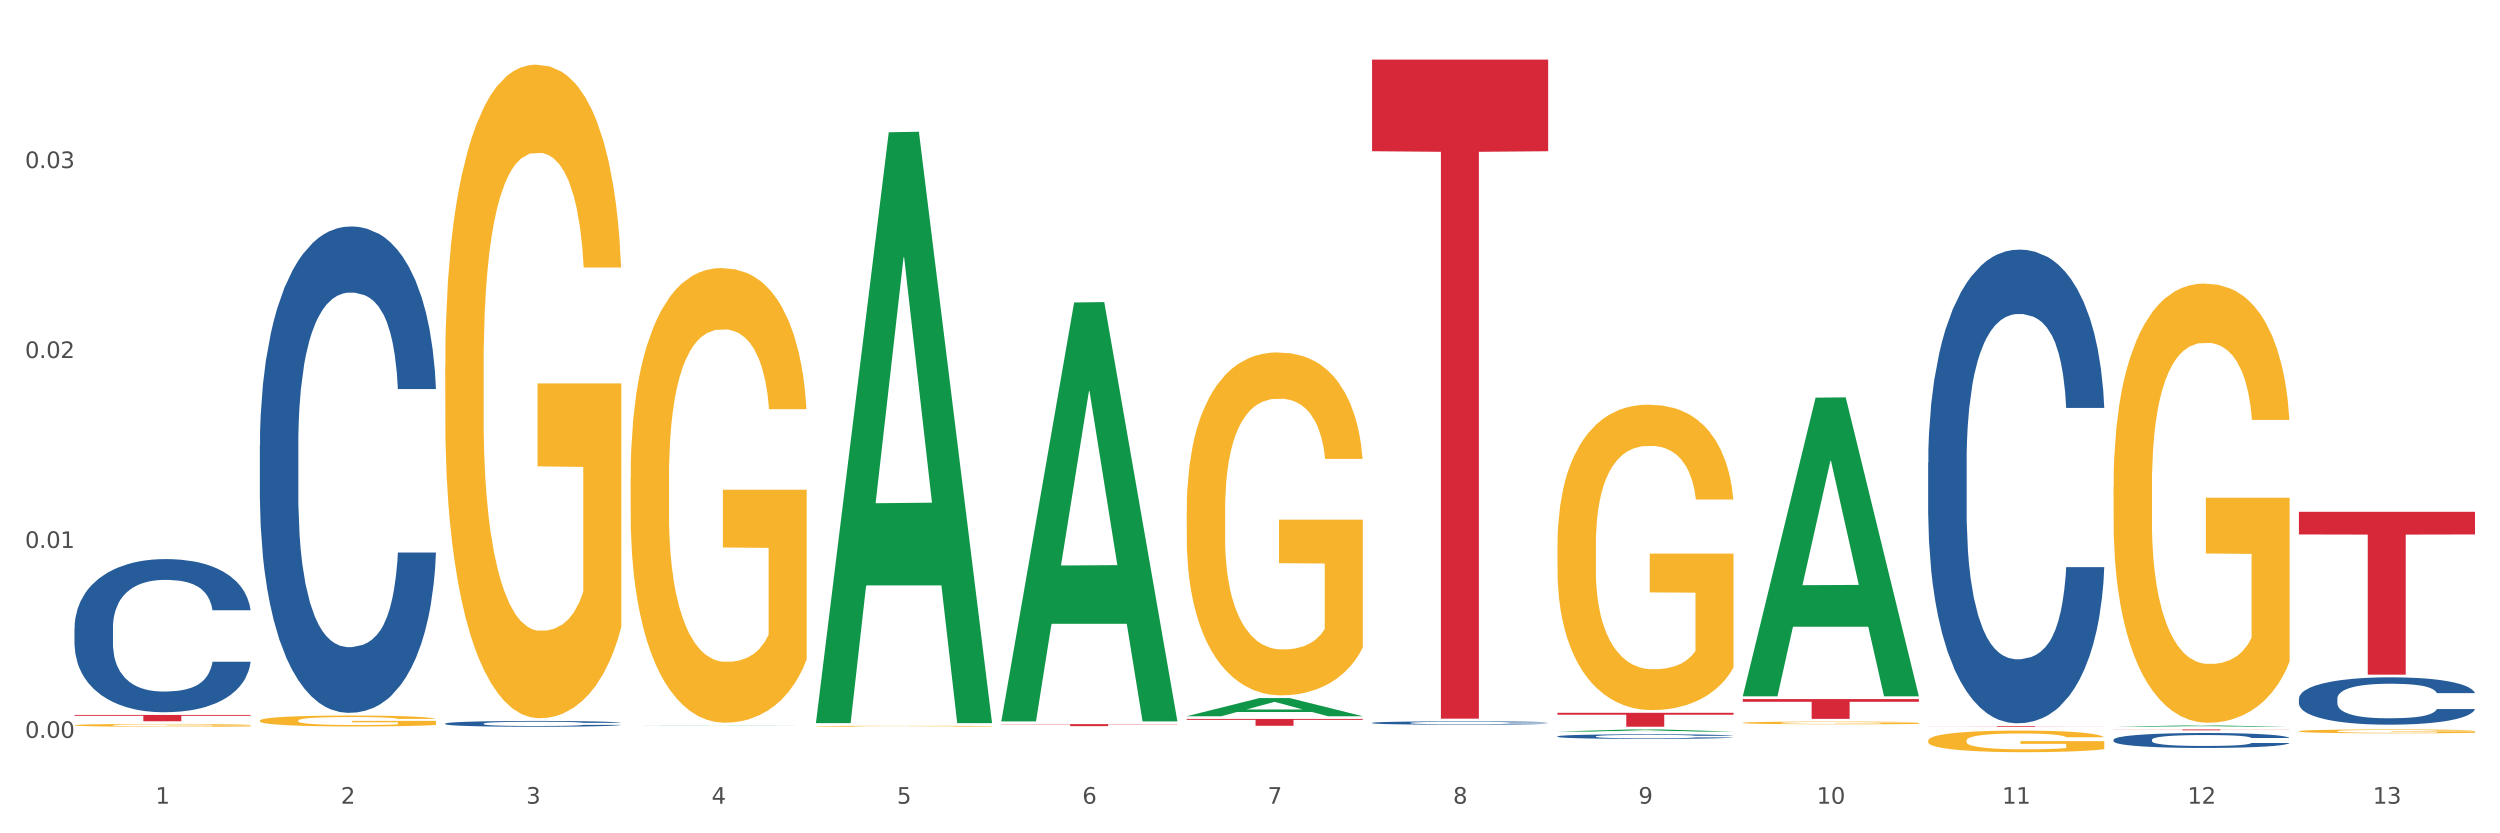 <?xml version="1.0" encoding="utf-8" standalone="no"?>
<!DOCTYPE svg PUBLIC "-//W3C//DTD SVG 1.1//EN"
  "http://www.w3.org/Graphics/SVG/1.1/DTD/svg11.dtd">
<svg xmlns:xlink="http://www.w3.org/1999/xlink" width="1080pt" height="360pt" viewBox="0 0 1080 360" xmlns="http://www.w3.org/2000/svg" version="1.1">
 <rect x="0" y="0" width="1080" height="360" fill="#333333" stroke="none"/>
 <defs>
  <style type="text/css">*{stroke-linejoin: round; stroke-linecap: butt}</style>
 </defs>
 <g id="figure_1">
  <g id="patch_1">
   <path d="M 0 360 
L 1080 360 
L 1080 0 
L 0 0 
z
" style="fill: #ffffff; stroke: #ffffff; stroke-linejoin: miter"/>
  </g>
  <g id="axes_1">
   <g id="matplotlib.axis_1">
    <g id="xtick_1">
     <g id="text_1">
      <!-- 1 -->
      <g style="fill: #4d4d4d" transform="translate(67.159 347.204) scale(0.096 -0.096)">
       <defs>
        <path id="DejaVuSans-31" d="M 794 531 
L 1825 531 
L 1825 4091 
L 703 3866 
L 703 4441 
L 1819 4666 
L 2450 4666 
L 2450 531 
L 3481 531 
L 3481 0 
L 794 0 
L 794 531 
z
" transform="scale(0.016)"/>
       </defs>
       <use xlink:href="#DejaVuSans-31"/>
      </g>
     </g>
    </g>
    <g id="xtick_2">
     <g id="text_2">
      <!-- 2 -->
      <g style="fill: #4d4d4d" transform="translate(147.238 347.204) scale(0.096 -0.096)">
       <defs>
        <path id="DejaVuSans-32" d="M 1228 531 
L 3431 531 
L 3431 0 
L 469 0 
L 469 531 
Q 828 903 1448 1529 
Q 2069 2156 2228 2338 
Q 2531 2678 2651 2914 
Q 2772 3150 2772 3378 
Q 2772 3750 2511 3984 
Q 2250 4219 1831 4219 
Q 1534 4219 1204 4116 
Q 875 4013 500 3803 
L 500 4441 
Q 881 4594 1212 4672 
Q 1544 4750 1819 4750 
Q 2544 4750 2975 4387 
Q 3406 4025 3406 3419 
Q 3406 3131 3298 2873 
Q 3191 2616 2906 2266 
Q 2828 2175 2409 1742 
Q 1991 1309 1228 531 
z
" transform="scale(0.016)"/>
       </defs>
       <use xlink:href="#DejaVuSans-32"/>
      </g>
     </g>
    </g>
    <g id="xtick_3">
     <g id="text_3">
      <!-- 3 -->
      <g style="fill: #4d4d4d" transform="translate(227.317 347.204) scale(0.096 -0.096)">
       <defs>
        <path id="DejaVuSans-33" d="M 2597 2516 
Q 3050 2419 3304 2112 
Q 3559 1806 3559 1356 
Q 3559 666 3084 287 
Q 2609 -91 1734 -91 
Q 1441 -91 1130 -33 
Q 819 25 488 141 
L 488 750 
Q 750 597 1062 519 
Q 1375 441 1716 441 
Q 2309 441 2620 675 
Q 2931 909 2931 1356 
Q 2931 1769 2642 2001 
Q 2353 2234 1838 2234 
L 1294 2234 
L 1294 2753 
L 1863 2753 
Q 2328 2753 2575 2939 
Q 2822 3125 2822 3475 
Q 2822 3834 2567 4026 
Q 2313 4219 1838 4219 
Q 1578 4219 1281 4162 
Q 984 4106 628 3988 
L 628 4550 
Q 988 4650 1302 4700 
Q 1616 4750 1894 4750 
Q 2613 4750 3031 4423 
Q 3450 4097 3450 3541 
Q 3450 3153 3228 2886 
Q 3006 2619 2597 2516 
z
" transform="scale(0.016)"/>
       </defs>
       <use xlink:href="#DejaVuSans-33"/>
      </g>
     </g>
    </g>
    <g id="xtick_4">
     <g id="text_4">
      <!-- 4 -->
      <g style="fill: #4d4d4d" transform="translate(307.396 347.204) scale(0.096 -0.096)">
       <defs>
        <path id="DejaVuSans-34" d="M 2419 4116 
L 825 1625 
L 2419 1625 
L 2419 4116 
z
M 2253 4666 
L 3047 4666 
L 3047 1625 
L 3713 1625 
L 3713 1100 
L 3047 1100 
L 3047 0 
L 2419 0 
L 2419 1100 
L 313 1100 
L 313 1709 
L 2253 4666 
z
" transform="scale(0.016)"/>
       </defs>
       <use xlink:href="#DejaVuSans-34"/>
      </g>
     </g>
    </g>
    <g id="xtick_5">
     <g id="text_5">
      <!-- 5 -->
      <g style="fill: #4d4d4d" transform="translate(387.475 347.204) scale(0.096 -0.096)">
       <defs>
        <path id="DejaVuSans-35" d="M 691 4666 
L 3169 4666 
L 3169 4134 
L 1269 4134 
L 1269 2991 
Q 1406 3038 1543 3061 
Q 1681 3084 1819 3084 
Q 2600 3084 3056 2656 
Q 3513 2228 3513 1497 
Q 3513 744 3044 326 
Q 2575 -91 1722 -91 
Q 1428 -91 1123 -41 
Q 819 9 494 109 
L 494 744 
Q 775 591 1075 516 
Q 1375 441 1709 441 
Q 2250 441 2565 725 
Q 2881 1009 2881 1497 
Q 2881 1984 2565 2268 
Q 2250 2553 1709 2553 
Q 1456 2553 1204 2497 
Q 953 2441 691 2322 
L 691 4666 
z
" transform="scale(0.016)"/>
       </defs>
       <use xlink:href="#DejaVuSans-35"/>
      </g>
     </g>
    </g>
    <g id="xtick_6">
     <g id="text_6">
      <!-- 6 -->
      <g style="fill: #4d4d4d" transform="translate(467.554 347.204) scale(0.096 -0.096)">
       <defs>
        <path id="DejaVuSans-36" d="M 2113 2584 
Q 1688 2584 1439 2293 
Q 1191 2003 1191 1497 
Q 1191 994 1439 701 
Q 1688 409 2113 409 
Q 2538 409 2786 701 
Q 3034 994 3034 1497 
Q 3034 2003 2786 2293 
Q 2538 2584 2113 2584 
z
M 3366 4563 
L 3366 3988 
Q 3128 4100 2886 4159 
Q 2644 4219 2406 4219 
Q 1781 4219 1451 3797 
Q 1122 3375 1075 2522 
Q 1259 2794 1537 2939 
Q 1816 3084 2150 3084 
Q 2853 3084 3261 2657 
Q 3669 2231 3669 1497 
Q 3669 778 3244 343 
Q 2819 -91 2113 -91 
Q 1303 -91 875 529 
Q 447 1150 447 2328 
Q 447 3434 972 4092 
Q 1497 4750 2381 4750 
Q 2619 4750 2861 4703 
Q 3103 4656 3366 4563 
z
" transform="scale(0.016)"/>
       </defs>
       <use xlink:href="#DejaVuSans-36"/>
      </g>
     </g>
    </g>
    <g id="xtick_7">
     <g id="text_7">
      <!-- 7 -->
      <g style="fill: #4d4d4d" transform="translate(547.634 347.204) scale(0.096 -0.096)">
       <defs>
        <path id="DejaVuSans-37" d="M 525 4666 
L 3525 4666 
L 3525 4397 
L 1831 0 
L 1172 0 
L 2766 4134 
L 525 4134 
L 525 4666 
z
" transform="scale(0.016)"/>
       </defs>
       <use xlink:href="#DejaVuSans-37"/>
      </g>
     </g>
    </g>
    <g id="xtick_8">
     <g id="text_8">
      <!-- 8 -->
      <g style="fill: #4d4d4d" transform="translate(627.713 347.204) scale(0.096 -0.096)">
       <defs>
        <path id="DejaVuSans-38" d="M 2034 2216 
Q 1584 2216 1326 1975 
Q 1069 1734 1069 1313 
Q 1069 891 1326 650 
Q 1584 409 2034 409 
Q 2484 409 2743 651 
Q 3003 894 3003 1313 
Q 3003 1734 2745 1975 
Q 2488 2216 2034 2216 
z
M 1403 2484 
Q 997 2584 770 2862 
Q 544 3141 544 3541 
Q 544 4100 942 4425 
Q 1341 4750 2034 4750 
Q 2731 4750 3128 4425 
Q 3525 4100 3525 3541 
Q 3525 3141 3298 2862 
Q 3072 2584 2669 2484 
Q 3125 2378 3379 2068 
Q 3634 1759 3634 1313 
Q 3634 634 3220 271 
Q 2806 -91 2034 -91 
Q 1263 -91 848 271 
Q 434 634 434 1313 
Q 434 1759 690 2068 
Q 947 2378 1403 2484 
z
M 1172 3481 
Q 1172 3119 1398 2916 
Q 1625 2713 2034 2713 
Q 2441 2713 2670 2916 
Q 2900 3119 2900 3481 
Q 2900 3844 2670 4047 
Q 2441 4250 2034 4250 
Q 1625 4250 1398 4047 
Q 1172 3844 1172 3481 
z
" transform="scale(0.016)"/>
       </defs>
       <use xlink:href="#DejaVuSans-38"/>
      </g>
     </g>
    </g>
    <g id="xtick_9">
     <g id="text_9">
      <!-- 9 -->
      <g style="fill: #4d4d4d" transform="translate(707.792 347.204) scale(0.096 -0.096)">
       <defs>
        <path id="DejaVuSans-39" d="M 703 97 
L 703 672 
Q 941 559 1184 500 
Q 1428 441 1663 441 
Q 2288 441 2617 861 
Q 2947 1281 2994 2138 
Q 2813 1869 2534 1725 
Q 2256 1581 1919 1581 
Q 1219 1581 811 2004 
Q 403 2428 403 3163 
Q 403 3881 828 4315 
Q 1253 4750 1959 4750 
Q 2769 4750 3195 4129 
Q 3622 3509 3622 2328 
Q 3622 1225 3098 567 
Q 2575 -91 1691 -91 
Q 1453 -91 1209 -44 
Q 966 3 703 97 
z
M 1959 2075 
Q 2384 2075 2632 2365 
Q 2881 2656 2881 3163 
Q 2881 3666 2632 3958 
Q 2384 4250 1959 4250 
Q 1534 4250 1286 3958 
Q 1038 3666 1038 3163 
Q 1038 2656 1286 2365 
Q 1534 2075 1959 2075 
z
" transform="scale(0.016)"/>
       </defs>
       <use xlink:href="#DejaVuSans-39"/>
      </g>
     </g>
    </g>
    <g id="xtick_10">
     <g id="text_10">
      <!-- 10 -->
      <g style="fill: #4d4d4d" transform="translate(784.817 347.204) scale(0.096 -0.096)">
       <defs>
        <path id="DejaVuSans-30" d="M 2034 4250 
Q 1547 4250 1301 3770 
Q 1056 3291 1056 2328 
Q 1056 1369 1301 889 
Q 1547 409 2034 409 
Q 2525 409 2770 889 
Q 3016 1369 3016 2328 
Q 3016 3291 2770 3770 
Q 2525 4250 2034 4250 
z
M 2034 4750 
Q 2819 4750 3233 4129 
Q 3647 3509 3647 2328 
Q 3647 1150 3233 529 
Q 2819 -91 2034 -91 
Q 1250 -91 836 529 
Q 422 1150 422 2328 
Q 422 3509 836 4129 
Q 1250 4750 2034 4750 
z
" transform="scale(0.016)"/>
       </defs>
       <use xlink:href="#DejaVuSans-31"/>
       <use xlink:href="#DejaVuSans-30" transform="translate(63.623 0)"/>
      </g>
     </g>
    </g>
    <g id="xtick_11">
     <g id="text_11">
      <!-- 11 -->
      <g style="fill: #4d4d4d" transform="translate(864.896 347.204) scale(0.096 -0.096)">
       <use xlink:href="#DejaVuSans-31"/>
       <use xlink:href="#DejaVuSans-31" transform="translate(63.623 0)"/>
      </g>
     </g>
    </g>
    <g id="xtick_12">
     <g id="text_12">
      <!-- 12 -->
      <g style="fill: #4d4d4d" transform="translate(944.975 347.204) scale(0.096 -0.096)">
       <use xlink:href="#DejaVuSans-31"/>
       <use xlink:href="#DejaVuSans-32" transform="translate(63.623 0)"/>
      </g>
     </g>
    </g>
    <g id="xtick_13">
     <g id="text_13">
      <!-- 13 -->
      <g style="fill: #4d4d4d" transform="translate(1025.054 347.204) scale(0.096 -0.096)">
       <use xlink:href="#DejaVuSans-31"/>
       <use xlink:href="#DejaVuSans-33" transform="translate(63.623 0)"/>
      </g>
     </g>
    </g>
    <g id="xtick_14"/>
    <g id="xtick_15"/>
    <g id="xtick_16"/>
    <g id="xtick_17"/>
    <g id="xtick_18"/>
    <g id="xtick_19"/>
    <g id="xtick_20"/>
    <g id="xtick_21"/>
    <g id="xtick_22"/>
    <g id="xtick_23"/>
    <g id="xtick_24"/>
    <g id="xtick_25"/>
   </g>
   <g id="matplotlib.axis_2">
    <g id="ytick_1">
     <g id="text_14">
      <!-- 0.00 -->
      <g style="fill: #4d4d4d" transform="translate(10.8 318.768) scale(0.096 -0.096)">
       <defs>
        <path id="DejaVuSans-2e" d="M 684 794 
L 1344 794 
L 1344 0 
L 684 0 
L 684 794 
z
" transform="scale(0.016)"/>
       </defs>
       <use xlink:href="#DejaVuSans-30"/>
       <use xlink:href="#DejaVuSans-2e" transform="translate(63.623 0)"/>
       <use xlink:href="#DejaVuSans-30" transform="translate(95.41 0)"/>
       <use xlink:href="#DejaVuSans-30" transform="translate(159.033 0)"/>
      </g>
     </g>
    </g>
    <g id="ytick_2">
     <g id="text_15">
      <!-- 0.01 -->
      <g style="fill: #4d4d4d" transform="translate(10.8 236.717) scale(0.096 -0.096)">
       <use xlink:href="#DejaVuSans-30"/>
       <use xlink:href="#DejaVuSans-2e" transform="translate(63.623 0)"/>
       <use xlink:href="#DejaVuSans-30" transform="translate(95.41 0)"/>
       <use xlink:href="#DejaVuSans-31" transform="translate(159.033 0)"/>
      </g>
     </g>
    </g>
    <g id="ytick_3">
     <g id="text_16">
      <!-- 0.02 -->
      <g style="fill: #4d4d4d" transform="translate(10.8 154.667) scale(0.096 -0.096)">
       <use xlink:href="#DejaVuSans-30"/>
       <use xlink:href="#DejaVuSans-2e" transform="translate(63.623 0)"/>
       <use xlink:href="#DejaVuSans-30" transform="translate(95.41 0)"/>
       <use xlink:href="#DejaVuSans-32" transform="translate(159.033 0)"/>
      </g>
     </g>
    </g>
    <g id="ytick_4">
     <g id="text_17">
      <!-- 0.03 -->
      <g style="fill: #4d4d4d" transform="translate(10.8 72.616) scale(0.096 -0.096)">
       <use xlink:href="#DejaVuSans-30"/>
       <use xlink:href="#DejaVuSans-2e" transform="translate(63.623 0)"/>
       <use xlink:href="#DejaVuSans-30" transform="translate(95.41 0)"/>
       <use xlink:href="#DejaVuSans-33" transform="translate(159.033 0)"/>
      </g>
     </g>
    </g>
    <g id="ytick_5"/>
    <g id="ytick_6"/>
    <g id="ytick_7"/>
    <g id="ytick_8"/>
   </g>
   <g id="PolyCollection_1">
    <path d="M 272.412 313.496 
L 272.491 313.496 
L 303.862 313.371 
L 316.881 313.371 
L 348.488 313.496 
L 333.429 313.496 
L 326.606 313.467 
L 294.215 313.467 
L 293.98 313.467 
L 287.392 313.496 
L 272.412 313.496 
L 272.412 313.496 
L 298.294 313.449 
L 322.528 313.449 
L 310.528 313.398 
L 310.372 313.397 
L 310.215 313.398 
L 298.215 313.449 
L 298.294 313.449 
L 272.412 313.496 
z
" clip-path="url(#p94e434f861)" style="fill: #109648"/>
    <path d="M 192.333 312.58 
L 192.423 312.578 
L 192.423 312.514 
L 192.693 312.426 
L 193.682 312.266 
L 194.941 312.144 
L 197.099 312.002 
L 198.268 311.942 
L 199.797 311.876 
L 202.944 311.768 
L 206.541 311.676 
L 209.059 311.626 
L 210.947 311.594 
L 215.174 311.536 
L 217.602 311.511 
L 220.12 311.491 
L 222.278 311.477 
L 225.875 311.461 
L 228.752 311.454 
L 232.079 311.452 
L 234.867 311.454 
L 238.554 311.463 
L 243.949 311.491 
L 246.018 311.507 
L 248.805 311.534 
L 251.683 311.571 
L 254.021 311.608 
L 256.718 311.66 
L 259.506 311.729 
L 262.204 311.816 
L 264.092 311.897 
L 265.621 311.981 
L 266.97 312.085 
L 267.959 312.197 
L 268.408 312.291 
L 251.953 312.291 
L 251.503 312.206 
L 250.604 312.114 
L 249.704 312.053 
L 248.715 312.002 
L 247.187 311.945 
L 245.838 311.908 
L 243.59 311.864 
L 241.521 311.837 
L 239.813 311.821 
L 237.745 311.807 
L 233.338 311.793 
L 230.191 311.793 
L 228.213 311.798 
L 225.785 311.809 
L 223.717 311.825 
L 221.289 311.853 
L 219.4 311.883 
L 217.512 311.922 
L 216.433 311.949 
L 214.814 312 
L 213.735 312.041 
L 212.296 312.112 
L 211.487 312.163 
L 210.048 312.293 
L 209.419 312.39 
L 209.149 312.456 
L 208.969 312.53 
L 208.969 312.887 
L 209.509 313.048 
L 209.958 313.117 
L 210.678 313.195 
L 212.027 313.296 
L 214.005 313.394 
L 216.073 313.465 
L 217.782 313.509 
L 219.4 313.541 
L 221.019 313.566 
L 222.997 313.589 
L 224.616 313.603 
L 227.044 313.617 
L 229.921 313.624 
L 232.169 313.624 
L 236.755 313.612 
L 238.824 313.601 
L 240.802 313.585 
L 242.96 313.559 
L 244.669 313.532 
L 245.658 313.511 
L 247.276 313.468 
L 248.535 313.422 
L 249.615 313.369 
L 250.334 313.323 
L 251.143 313.254 
L 251.773 313.176 
L 251.953 313.135 
L 268.408 313.135 
L 268.049 313.218 
L 267.419 313.298 
L 266.16 313.406 
L 265.171 313.468 
L 263.643 313.543 
L 262.024 313.608 
L 259.776 313.679 
L 257.708 313.731 
L 255.549 313.777 
L 253.211 313.819 
L 248.985 313.876 
L 247.456 313.892 
L 244.219 313.92 
L 241.701 313.936 
L 238.014 313.952 
L 234.238 313.961 
L 230.281 313.963 
L 226.774 313.959 
L 222.907 313.945 
L 220.479 313.931 
L 217.782 313.91 
L 214.634 313.878 
L 211.667 313.839 
L 208.879 313.793 
L 206.271 313.741 
L 203.843 313.681 
L 200.696 313.582 
L 198.358 313.486 
L 196.65 313.397 
L 195.481 313.321 
L 194.312 313.225 
L 193.682 313.158 
L 192.693 312.998 
L 192.333 312.848 
L 192.333 312.58 
z
" clip-path="url(#p94e434f861)" style="fill: #255c99"/>
    <path d="M 592.729 312.275 
L 592.819 312.274 
L 592.819 312.237 
L 593.089 312.186 
L 594.078 312.093 
L 595.337 312.023 
L 597.495 311.94 
L 598.664 311.906 
L 600.193 311.867 
L 603.34 311.805 
L 606.937 311.751 
L 609.455 311.722 
L 611.343 311.703 
L 615.57 311.67 
L 617.998 311.656 
L 620.515 311.644 
L 622.674 311.636 
L 626.27 311.626 
L 629.148 311.622 
L 632.475 311.621 
L 635.263 311.622 
L 638.95 311.628 
L 644.345 311.644 
L 646.413 311.653 
L 649.201 311.669 
L 652.078 311.69 
L 654.417 311.711 
L 657.114 311.742 
L 659.902 311.782 
L 662.6 311.832 
L 664.488 311.879 
L 666.017 311.928 
L 667.365 311.988 
L 668.355 312.053 
L 668.804 312.108 
L 652.348 312.108 
L 651.899 312.058 
L 650.999 312.005 
L 650.1 311.969 
L 649.111 311.94 
L 647.582 311.907 
L 646.233 311.886 
L 643.985 311.86 
L 641.917 311.844 
L 640.209 311.835 
L 638.14 311.827 
L 633.734 311.819 
L 630.587 311.819 
L 628.608 311.822 
L 626.181 311.828 
L 624.112 311.838 
L 621.684 311.854 
L 619.796 311.871 
L 617.908 311.894 
L 616.829 311.91 
L 615.21 311.939 
L 614.131 311.963 
L 612.692 312.004 
L 611.883 312.033 
L 610.444 312.109 
L 609.814 312.165 
L 609.545 312.203 
L 609.365 312.246 
L 609.365 312.453 
L 609.904 312.546 
L 610.354 312.586 
L 611.073 312.631 
L 612.422 312.69 
L 614.401 312.747 
L 616.469 312.788 
L 618.177 312.814 
L 619.796 312.832 
L 621.415 312.847 
L 623.393 312.86 
L 625.012 312.868 
L 627.439 312.876 
L 630.317 312.88 
L 632.565 312.88 
L 637.151 312.873 
L 639.219 312.867 
L 641.198 312.858 
L 643.356 312.843 
L 645.064 312.827 
L 646.054 312.815 
L 647.672 312.79 
L 648.931 312.763 
L 650.01 312.733 
L 650.73 312.706 
L 651.539 312.666 
L 652.168 312.621 
L 652.348 312.597 
L 668.804 312.597 
L 668.445 312.645 
L 667.815 312.691 
L 666.556 312.754 
L 665.567 312.79 
L 664.038 312.834 
L 662.42 312.871 
L 660.172 312.912 
L 658.103 312.943 
L 655.945 312.969 
L 653.607 312.993 
L 649.381 313.026 
L 647.852 313.036 
L 644.615 313.052 
L 642.097 313.061 
L 638.41 313.07 
L 634.633 313.076 
L 630.677 313.077 
L 627.17 313.074 
L 623.303 313.066 
L 620.875 313.058 
L 618.177 313.046 
L 615.03 313.028 
L 612.063 313.005 
L 609.275 312.978 
L 606.667 312.948 
L 604.239 312.913 
L 601.092 312.856 
L 598.754 312.8 
L 597.045 312.748 
L 595.876 312.705 
L 594.707 312.649 
L 594.078 312.61 
L 593.089 312.517 
L 592.729 312.431 
L 592.729 312.275 
z
" clip-path="url(#p94e434f861)" style="fill: #255c99"/>
    <path d="M 672.808 318.102 
L 672.898 318.101 
L 672.898 318.049 
L 673.168 317.98 
L 674.157 317.852 
L 675.416 317.756 
L 677.574 317.642 
L 678.743 317.595 
L 680.272 317.542 
L 683.419 317.456 
L 687.016 317.383 
L 689.534 317.343 
L 691.422 317.317 
L 695.649 317.272 
L 698.077 317.252 
L 700.595 317.235 
L 702.753 317.224 
L 706.35 317.211 
L 709.227 317.206 
L 712.554 317.204 
L 715.342 317.206 
L 719.029 317.213 
L 724.424 317.235 
L 726.492 317.248 
L 729.28 317.27 
L 732.158 317.299 
L 734.496 317.328 
L 737.193 317.37 
L 739.981 317.425 
L 742.679 317.494 
L 744.567 317.558 
L 746.096 317.626 
L 747.445 317.708 
L 748.434 317.798 
L 748.883 317.872 
L 732.427 317.872 
L 731.978 317.805 
L 731.079 317.732 
L 730.179 317.682 
L 729.19 317.642 
L 727.661 317.597 
L 726.313 317.567 
L 724.065 317.533 
L 721.996 317.511 
L 720.288 317.498 
L 718.22 317.487 
L 713.813 317.476 
L 710.666 317.476 
L 708.688 317.48 
L 706.26 317.489 
L 704.191 317.502 
L 701.764 317.524 
L 699.875 317.547 
L 697.987 317.578 
L 696.908 317.6 
L 695.289 317.641 
L 694.21 317.673 
L 692.771 317.73 
L 691.962 317.77 
L 690.523 317.874 
L 689.894 317.951 
L 689.624 318.004 
L 689.444 318.062 
L 689.444 318.347 
L 689.984 318.475 
L 690.433 318.53 
L 691.153 318.592 
L 692.501 318.672 
L 694.48 318.75 
L 696.548 318.807 
L 698.257 318.842 
L 699.875 318.867 
L 701.494 318.887 
L 703.472 318.906 
L 705.091 318.917 
L 707.519 318.928 
L 710.396 318.933 
L 712.644 318.933 
L 717.23 318.924 
L 719.299 318.915 
L 721.277 318.902 
L 723.435 318.882 
L 725.144 318.86 
L 726.133 318.844 
L 727.751 318.809 
L 729.01 318.772 
L 730.089 318.73 
L 730.809 318.694 
L 731.618 318.639 
L 732.248 318.577 
L 732.427 318.544 
L 748.883 318.544 
L 748.524 318.61 
L 747.894 318.674 
L 746.635 318.76 
L 745.646 318.809 
L 744.117 318.869 
L 742.499 318.92 
L 740.251 318.977 
L 738.183 319.019 
L 736.024 319.055 
L 733.686 319.088 
L 729.46 319.134 
L 727.931 319.147 
L 724.694 319.169 
L 722.176 319.181 
L 718.489 319.194 
L 714.713 319.201 
L 710.756 319.203 
L 707.249 319.2 
L 703.382 319.189 
L 700.954 319.178 
L 698.257 319.161 
L 695.109 319.136 
L 692.142 319.105 
L 689.354 319.068 
L 686.746 319.026 
L 684.318 318.979 
L 681.171 318.9 
L 678.833 318.823 
L 677.125 318.752 
L 675.956 318.692 
L 674.787 318.615 
L 674.157 318.562 
L 673.168 318.435 
L 672.808 318.316 
L 672.808 318.102 
z
" clip-path="url(#p94e434f861)" style="fill: #255c99"/>
    <path d="M 832.967 199.776 
L 833.056 199.589 
L 833.056 194.356 
L 833.326 187.254 
L 834.315 174.172 
L 835.574 164.266 
L 837.732 152.679 
L 838.901 147.82 
L 840.43 142.4 
L 843.577 133.616 
L 847.174 126.14 
L 849.692 122.029 
L 851.581 119.412 
L 855.807 114.74 
L 858.235 112.684 
L 860.753 111.002 
L 862.911 109.881 
L 866.508 108.573 
L 869.385 108.012 
L 872.713 107.825 
L 875.5 108.012 
L 879.187 108.76 
L 884.583 111.002 
L 886.651 112.31 
L 889.438 114.553 
L 892.316 117.543 
L 894.654 120.534 
L 897.352 124.832 
L 900.139 130.439 
L 902.837 137.541 
L 904.725 144.082 
L 906.254 150.997 
L 907.603 159.407 
L 908.592 168.565 
L 909.042 176.227 
L 892.586 176.227 
L 892.136 169.312 
L 891.237 161.837 
L 890.338 156.791 
L 889.348 152.679 
L 887.82 148.007 
L 886.471 145.016 
L 884.223 141.466 
L 882.155 139.223 
L 880.446 137.915 
L 878.378 136.793 
L 873.972 135.672 
L 870.824 135.672 
L 868.846 136.046 
L 866.418 136.98 
L 864.35 138.288 
L 861.922 140.531 
L 860.033 142.961 
L 858.145 146.138 
L 857.066 148.381 
L 855.447 152.492 
L 854.368 155.856 
L 852.929 161.65 
L 852.12 165.761 
L 850.681 176.414 
L 850.052 184.264 
L 849.782 189.684 
L 849.602 195.664 
L 849.602 224.819 
L 850.142 237.902 
L 850.591 243.508 
L 851.311 249.863 
L 852.66 258.086 
L 854.638 266.122 
L 856.706 271.916 
L 858.415 275.467 
L 860.033 278.083 
L 861.652 280.139 
L 863.63 282.008 
L 865.249 283.129 
L 867.677 284.251 
L 870.554 284.811 
L 872.803 284.811 
L 877.389 283.877 
L 879.457 282.942 
L 881.435 281.634 
L 883.593 279.578 
L 885.302 277.336 
L 886.291 275.654 
L 887.91 272.103 
L 889.169 268.365 
L 890.248 264.066 
L 890.967 260.329 
L 891.776 254.722 
L 892.406 248.368 
L 892.586 245.004 
L 909.042 245.004 
L 908.682 251.732 
L 908.053 258.273 
L 906.794 267.057 
L 905.804 272.103 
L 904.276 278.27 
L 902.657 283.503 
L 900.409 289.297 
L 898.341 293.595 
L 896.183 297.333 
L 893.845 300.697 
L 889.618 305.369 
L 888.09 306.678 
L 884.852 308.92 
L 882.334 310.229 
L 878.648 311.537 
L 874.871 312.284 
L 870.914 312.471 
L 867.407 312.098 
L 863.54 310.976 
L 861.113 309.855 
L 858.415 308.173 
L 855.268 305.556 
L 852.3 302.379 
L 849.512 298.641 
L 846.905 294.343 
L 844.477 289.484 
L 841.329 281.447 
L 838.991 273.598 
L 837.283 266.309 
L 836.114 260.142 
L 834.945 252.292 
L 834.315 246.872 
L 833.326 233.79 
L 832.967 221.642 
L 832.967 199.776 
z
" clip-path="url(#p94e434f861)" style="fill: #255c99"/>
    <path d="M 913.046 319.562 
L 913.136 319.556 
L 913.136 319.391 
L 913.405 319.167 
L 914.395 318.755 
L 915.653 318.443 
L 917.812 318.077 
L 918.981 317.924 
L 920.509 317.753 
L 923.657 317.477 
L 927.254 317.241 
L 929.771 317.111 
L 931.66 317.029 
L 935.886 316.882 
L 938.314 316.817 
L 940.832 316.764 
L 942.99 316.728 
L 946.587 316.687 
L 949.465 316.669 
L 952.792 316.664 
L 955.579 316.669 
L 959.266 316.693 
L 964.662 316.764 
L 966.73 316.805 
L 969.518 316.876 
L 972.395 316.97 
L 974.733 317.064 
L 977.431 317.2 
L 980.218 317.376 
L 982.916 317.6 
L 984.805 317.806 
L 986.333 318.024 
L 987.682 318.29 
L 988.671 318.578 
L 989.121 318.82 
L 972.665 318.82 
L 972.215 318.602 
L 971.316 318.366 
L 970.417 318.207 
L 969.428 318.077 
L 967.899 317.93 
L 966.55 317.836 
L 964.302 317.724 
L 962.234 317.653 
L 960.525 317.612 
L 958.457 317.577 
L 954.051 317.541 
L 950.903 317.541 
L 948.925 317.553 
L 946.497 317.583 
L 944.429 317.624 
L 942.001 317.695 
L 940.113 317.771 
L 938.224 317.871 
L 937.145 317.942 
L 935.527 318.072 
L 934.447 318.178 
L 933.009 318.36 
L 932.199 318.49 
L 930.761 318.826 
L 930.131 319.073 
L 929.861 319.244 
L 929.681 319.432 
L 929.681 320.352 
L 930.221 320.764 
L 930.671 320.941 
L 931.39 321.141 
L 932.739 321.4 
L 934.717 321.654 
L 936.785 321.836 
L 938.494 321.948 
L 940.113 322.031 
L 941.731 322.095 
L 943.71 322.154 
L 945.328 322.19 
L 947.756 322.225 
L 950.634 322.243 
L 952.882 322.243 
L 957.468 322.213 
L 959.536 322.184 
L 961.514 322.142 
L 963.673 322.078 
L 965.381 322.007 
L 966.37 321.954 
L 967.989 321.842 
L 969.248 321.724 
L 970.327 321.589 
L 971.046 321.471 
L 971.856 321.294 
L 972.485 321.094 
L 972.665 320.988 
L 989.121 320.988 
L 988.761 321.2 
L 988.132 321.406 
L 986.873 321.683 
L 985.884 321.842 
L 984.355 322.036 
L 982.736 322.201 
L 980.488 322.384 
L 978.42 322.52 
L 976.262 322.637 
L 973.924 322.743 
L 969.697 322.891 
L 968.169 322.932 
L 964.931 323.003 
L 962.414 323.044 
L 958.727 323.085 
L 954.95 323.109 
L 950.993 323.115 
L 947.486 323.103 
L 943.62 323.067 
L 941.192 323.032 
L 938.494 322.979 
L 935.347 322.897 
L 932.379 322.796 
L 929.592 322.679 
L 926.984 322.543 
L 924.556 322.39 
L 921.409 322.137 
L 919.071 321.889 
L 917.362 321.659 
L 916.193 321.465 
L 915.024 321.218 
L 914.395 321.047 
L 913.405 320.634 
L 913.046 320.251 
L 913.046 319.562 
z
" clip-path="url(#p94e434f861)" style="fill: #255c99"/>
    <path d="M 993.125 301.794 
L 993.215 301.775 
L 993.215 301.252 
L 993.485 300.542 
L 994.474 299.235 
L 995.733 298.245 
L 997.891 297.087 
L 999.06 296.601 
L 1000.588 296.059 
L 1003.736 295.182 
L 1007.333 294.434 
L 1009.851 294.023 
L 1011.739 293.762 
L 1015.965 293.295 
L 1018.393 293.09 
L 1020.911 292.921 
L 1023.069 292.809 
L 1026.666 292.679 
L 1029.544 292.623 
L 1032.871 292.604 
L 1035.659 292.623 
L 1039.345 292.697 
L 1044.741 292.921 
L 1046.809 293.052 
L 1049.597 293.276 
L 1052.474 293.575 
L 1054.812 293.874 
L 1057.51 294.304 
L 1060.298 294.864 
L 1062.995 295.574 
L 1064.884 296.228 
L 1066.412 296.919 
L 1067.761 297.759 
L 1068.75 298.674 
L 1069.2 299.44 
L 1052.744 299.44 
L 1052.294 298.749 
L 1051.395 298.002 
L 1050.496 297.498 
L 1049.507 297.087 
L 1047.978 296.62 
L 1046.629 296.321 
L 1044.381 295.966 
L 1042.313 295.742 
L 1040.604 295.611 
L 1038.536 295.499 
L 1034.13 295.387 
L 1030.983 295.387 
L 1029.004 295.424 
L 1026.576 295.518 
L 1024.508 295.649 
L 1022.08 295.873 
L 1020.192 296.115 
L 1018.303 296.433 
L 1017.224 296.657 
L 1015.606 297.068 
L 1014.527 297.404 
L 1013.088 297.983 
L 1012.278 298.394 
L 1010.84 299.459 
L 1010.21 300.243 
L 1009.94 300.785 
L 1009.761 301.383 
L 1009.761 304.297 
L 1010.3 305.604 
L 1010.75 306.165 
L 1011.469 306.8 
L 1012.818 307.622 
L 1014.796 308.425 
L 1016.865 309.004 
L 1018.573 309.359 
L 1020.192 309.62 
L 1021.81 309.826 
L 1023.789 310.012 
L 1025.407 310.124 
L 1027.835 310.237 
L 1030.713 310.293 
L 1032.961 310.293 
L 1037.547 310.199 
L 1039.615 310.106 
L 1041.594 309.975 
L 1043.752 309.77 
L 1045.46 309.545 
L 1046.449 309.377 
L 1048.068 309.022 
L 1049.327 308.649 
L 1050.406 308.219 
L 1051.125 307.846 
L 1051.935 307.285 
L 1052.564 306.65 
L 1052.744 306.314 
L 1069.2 306.314 
L 1068.84 306.986 
L 1068.211 307.64 
L 1066.952 308.518 
L 1065.963 309.022 
L 1064.434 309.639 
L 1062.815 310.162 
L 1060.567 310.741 
L 1058.499 311.17 
L 1056.341 311.544 
L 1054.003 311.88 
L 1049.777 312.347 
L 1048.248 312.478 
L 1045.011 312.702 
L 1042.493 312.833 
L 1038.806 312.964 
L 1035.029 313.038 
L 1031.072 313.057 
L 1027.565 313.02 
L 1023.699 312.908 
L 1021.271 312.796 
L 1018.573 312.627 
L 1015.426 312.366 
L 1012.458 312.048 
L 1009.671 311.675 
L 1007.063 311.245 
L 1004.635 310.76 
L 1001.488 309.956 
L 999.15 309.172 
L 997.441 308.443 
L 996.272 307.827 
L 995.103 307.042 
L 994.474 306.501 
L 993.485 305.193 
L 993.125 303.979 
L 993.125 301.794 
z
" clip-path="url(#p94e434f861)" style="fill: #255c99"/>
    <path d="M 112.254 311.3 
L 112.344 311.296 
L 112.344 311.14 
L 112.524 311.007 
L 113.422 310.683 
L 114.769 310.416 
L 115.757 310.274 
L 116.745 310.158 
L 117.913 310.041 
L 119.35 309.921 
L 121.954 309.744 
L 123.571 309.653 
L 125.547 309.558 
L 129.14 309.421 
L 131.744 309.343 
L 134.439 309.278 
L 138.84 309.201 
L 141.714 309.166 
L 144.768 309.14 
L 148.45 309.123 
L 151.235 309.119 
L 157.342 309.132 
L 162.552 309.171 
L 165.067 309.201 
L 168.3 309.252 
L 170.007 309.287 
L 172.791 309.356 
L 175.665 309.446 
L 177.641 309.524 
L 180.605 309.671 
L 182.85 309.817 
L 184.916 309.998 
L 185.994 310.123 
L 186.802 310.24 
L 187.521 310.373 
L 188.24 310.584 
L 172.072 310.584 
L 171.444 310.433 
L 170.456 310.291 
L 169.019 310.153 
L 167.761 310.067 
L 165.606 309.959 
L 163.63 309.89 
L 161.564 309.839 
L 159.049 309.796 
L 157.073 309.774 
L 154.289 309.757 
L 148.81 309.761 
L 145.127 309.796 
L 142.612 309.839 
L 140.996 309.877 
L 139.559 309.921 
L 137.942 309.981 
L 136.056 310.071 
L 134.708 310.153 
L 133.361 310.257 
L 132.283 310.36 
L 131.295 310.481 
L 130.487 310.61 
L 129.858 310.744 
L 129.319 310.908 
L 128.87 311.179 
L 128.87 311.77 
L 129.05 311.903 
L 129.499 312.08 
L 130.038 312.214 
L 130.936 312.373 
L 131.744 312.481 
L 133.271 312.636 
L 134.978 312.765 
L 136.325 312.847 
L 137.672 312.916 
L 140.008 313.011 
L 142.612 313.089 
L 144.858 313.136 
L 147.912 313.179 
L 149.977 313.196 
L 151.774 313.205 
L 156.175 313.205 
L 159.318 313.192 
L 162.821 313.162 
L 165.516 313.123 
L 167.761 313.076 
L 170.276 312.998 
L 171.893 312.925 
L 171.893 312.024 
L 152.133 312.02 
L 152.133 311.421 
L 188.329 311.421 
L 188.329 313.179 
L 186.802 313.27 
L 185.096 313.352 
L 183.3 313.425 
L 180.605 313.515 
L 177.372 313.602 
L 174.497 313.662 
L 171.444 313.714 
L 167.851 313.761 
L 163.181 313.804 
L 160.306 313.821 
L 156.714 313.834 
L 152.492 313.839 
L 148.81 313.83 
L 145.217 313.809 
L 141.445 313.77 
L 137.762 313.714 
L 134.978 313.658 
L 132.194 313.589 
L 129.23 313.498 
L 126.894 313.412 
L 125.098 313.334 
L 123.122 313.235 
L 120.966 313.106 
L 119.35 312.99 
L 117.913 312.869 
L 116.386 312.714 
L 115.308 312.58 
L 114.23 312.412 
L 113.601 312.287 
L 112.883 312.093 
L 112.344 311.821 
L 112.254 311.3 
z
" clip-path="url(#p94e434f861)" style="fill: #f7b32b"/>
    <path d="M 993.125 221.107 
L 1069.2 221.107 
L 1069.2 230.882 
L 1039.275 230.948 
L 1039.275 291.446 
L 1022.87 291.446 
L 1022.87 230.948 
L 993.125 230.882 
L 993.125 221.173 
L 993.125 221.107 
z
" clip-path="url(#p94e434f861)" style="fill: #d62839"/>
    <path d="M 913.046 315.121 
L 989.121 315.121 
L 989.121 315.174 
L 959.196 315.175 
L 959.196 315.506 
L 942.791 315.506 
L 942.791 315.175 
L 913.046 315.174 
L 913.046 315.121 
L 913.046 315.121 
z
" clip-path="url(#p94e434f861)" style="fill: #d62839"/>
    <path d="M 832.967 313.629 
L 909.042 313.629 
L 909.042 313.675 
L 879.116 313.676 
L 879.116 313.963 
L 862.712 313.963 
L 862.712 313.676 
L 832.967 313.675 
L 832.967 313.629 
L 832.967 313.629 
z
" clip-path="url(#p94e434f861)" style="fill: #d62839"/>
    <path d="M 752.887 301.985 
L 828.963 301.985 
L 828.963 303.177 
L 799.037 303.185 
L 799.037 310.564 
L 782.632 310.564 
L 782.632 303.185 
L 752.887 303.177 
L 752.887 301.993 
L 752.887 301.985 
z
" clip-path="url(#p94e434f861)" style="fill: #d62839"/>
    <path d="M 672.808 307.932 
L 748.883 307.932 
L 748.883 308.77 
L 718.958 308.775 
L 718.958 313.963 
L 702.553 313.963 
L 702.553 308.775 
L 672.808 308.77 
L 672.808 307.937 
L 672.808 307.932 
z
" clip-path="url(#p94e434f861)" style="fill: #d62839"/>
    <path d="M 592.729 25.759 
L 668.804 25.759 
L 668.804 65.324 
L 638.879 65.591 
L 638.879 310.464 
L 622.474 310.464 
L 622.474 65.591 
L 592.729 65.324 
L 592.729 26.027 
L 592.729 25.759 
z
" clip-path="url(#p94e434f861)" style="fill: #d62839"/>
    <path d="M 512.65 310.574 
L 588.725 310.574 
L 588.725 310.986 
L 558.8 310.988 
L 558.8 313.537 
L 542.395 313.537 
L 542.395 310.988 
L 512.65 310.986 
L 512.65 310.577 
L 512.65 310.574 
z
" clip-path="url(#p94e434f861)" style="fill: #d62839"/>
    <path d="M 432.571 312.814 
L 508.646 312.814 
L 508.646 312.934 
L 478.721 312.935 
L 478.721 313.676 
L 462.316 313.676 
L 462.316 312.935 
L 432.571 312.934 
L 432.571 312.815 
L 432.571 312.814 
z
" clip-path="url(#p94e434f861)" style="fill: #d62839"/>
    <path d="M 32.175 308.846 
L 108.25 308.846 
L 108.25 309.226 
L 78.325 309.228 
L 78.325 311.581 
L 61.92 311.581 
L 61.92 309.228 
L 32.175 309.226 
L 32.175 308.848 
L 32.175 308.846 
z
" clip-path="url(#p94e434f861)" style="fill: #d62839"/>
    <path d="M 993.125 315.891 
L 993.215 315.889 
L 993.215 315.834 
L 993.394 315.787 
L 994.292 315.673 
L 995.64 315.579 
L 996.628 315.528 
L 997.616 315.487 
L 998.783 315.446 
L 1000.22 315.404 
L 1002.825 315.341 
L 1004.442 315.309 
L 1006.418 315.276 
L 1010.01 315.227 
L 1012.615 315.2 
L 1015.31 315.177 
L 1019.711 315.15 
L 1022.585 315.137 
L 1025.639 315.128 
L 1029.321 315.122 
L 1032.105 315.121 
L 1038.213 315.125 
L 1043.422 315.139 
L 1045.937 315.15 
L 1049.171 315.168 
L 1050.877 315.18 
L 1053.662 315.204 
L 1056.536 315.236 
L 1058.512 315.264 
L 1061.476 315.315 
L 1063.721 315.367 
L 1065.787 315.431 
L 1066.865 315.475 
L 1067.673 315.516 
L 1068.392 315.563 
L 1069.11 315.638 
L 1052.943 315.638 
L 1052.314 315.585 
L 1051.326 315.535 
L 1049.889 315.486 
L 1048.632 315.455 
L 1046.476 315.417 
L 1044.5 315.393 
L 1042.434 315.375 
L 1039.92 315.36 
L 1037.944 315.352 
L 1035.159 315.346 
L 1029.68 315.347 
L 1025.998 315.36 
L 1023.483 315.375 
L 1021.866 315.388 
L 1020.429 315.404 
L 1018.813 315.425 
L 1016.926 315.457 
L 1015.579 315.486 
L 1014.232 315.522 
L 1013.154 315.559 
L 1012.166 315.602 
L 1011.358 315.647 
L 1010.729 315.694 
L 1010.19 315.752 
L 1009.741 315.848 
L 1009.741 316.057 
L 1009.921 316.104 
L 1010.37 316.166 
L 1010.909 316.213 
L 1011.807 316.27 
L 1012.615 316.308 
L 1014.142 316.363 
L 1015.849 316.408 
L 1017.196 316.437 
L 1018.543 316.461 
L 1020.878 316.495 
L 1023.483 316.522 
L 1025.728 316.539 
L 1028.782 316.554 
L 1030.848 316.56 
L 1032.644 316.563 
L 1037.045 316.563 
L 1040.189 316.559 
L 1043.692 316.548 
L 1046.386 316.534 
L 1048.632 316.518 
L 1051.147 316.49 
L 1052.763 316.464 
L 1052.763 316.146 
L 1033.004 316.145 
L 1033.004 315.933 
L 1069.2 315.933 
L 1069.2 316.554 
L 1067.673 316.586 
L 1065.967 316.615 
L 1064.17 316.641 
L 1061.476 316.673 
L 1058.242 316.703 
L 1055.368 316.725 
L 1052.314 316.743 
L 1048.722 316.76 
L 1044.051 316.775 
L 1041.177 316.781 
L 1037.584 316.786 
L 1033.363 316.787 
L 1029.68 316.784 
L 1026.088 316.776 
L 1022.315 316.763 
L 1018.633 316.743 
L 1015.849 316.723 
L 1013.064 316.699 
L 1010.1 316.667 
L 1007.765 316.636 
L 1005.969 316.609 
L 1003.993 316.574 
L 1001.837 316.528 
L 1000.22 316.487 
L 998.783 316.445 
L 997.256 316.39 
L 996.179 316.343 
L 995.101 316.283 
L 994.472 316.239 
L 993.754 316.171 
L 993.215 316.075 
L 993.125 315.891 
z
" clip-path="url(#p94e434f861)" style="fill: #f7b32b"/>
    <path d="M 913.046 210.171 
L 913.135 209.998 
L 913.135 203.76 
L 913.315 198.388 
L 914.213 185.392 
L 915.561 174.649 
L 916.549 168.931 
L 917.537 164.252 
L 918.704 159.574 
L 920.141 154.722 
L 922.746 147.618 
L 924.363 143.979 
L 926.339 140.167 
L 929.931 134.622 
L 932.536 131.503 
L 935.231 128.903 
L 939.632 125.784 
L 942.506 124.398 
L 945.559 123.359 
L 949.242 122.665 
L 952.026 122.492 
L 958.134 123.012 
L 963.343 124.571 
L 965.858 125.784 
L 969.092 127.864 
L 970.798 129.25 
L 973.582 132.022 
L 976.457 135.661 
L 978.433 138.78 
L 981.397 144.672 
L 983.642 150.563 
L 985.708 157.841 
L 986.786 162.866 
L 987.594 167.545 
L 988.312 172.916 
L 989.031 181.407 
L 972.864 181.407 
L 972.235 175.342 
L 971.247 169.624 
L 969.81 164.079 
L 968.553 160.613 
L 966.397 156.282 
L 964.421 153.509 
L 962.355 151.43 
L 959.84 149.697 
L 957.864 148.831 
L 955.08 148.137 
L 949.601 148.311 
L 945.919 149.697 
L 943.404 151.43 
L 941.787 152.989 
L 940.35 154.722 
L 938.733 157.148 
L 936.847 160.787 
L 935.5 164.079 
L 934.153 168.238 
L 933.075 172.396 
L 932.087 177.248 
L 931.279 182.447 
L 930.65 187.818 
L 930.111 194.403 
L 929.662 205.319 
L 929.662 229.059 
L 929.841 234.43 
L 930.291 241.535 
L 930.829 246.906 
L 931.728 253.318 
L 932.536 257.65 
L 934.063 263.888 
L 935.769 269.086 
L 937.117 272.378 
L 938.464 275.151 
L 940.799 278.963 
L 943.404 282.082 
L 945.649 283.988 
L 948.703 285.721 
L 950.769 286.414 
L 952.565 286.76 
L 956.966 286.76 
L 960.11 286.241 
L 963.613 285.028 
L 966.307 283.468 
L 968.553 281.562 
L 971.068 278.443 
L 972.684 275.497 
L 972.684 239.282 
L 952.925 239.109 
L 952.925 215.023 
L 989.121 215.023 
L 989.121 285.721 
L 987.594 289.36 
L 985.887 292.652 
L 984.091 295.598 
L 981.397 299.237 
L 978.163 302.702 
L 975.289 305.128 
L 972.235 307.207 
L 968.643 309.113 
L 963.972 310.846 
L 961.098 311.539 
L 957.505 312.059 
L 953.284 312.232 
L 949.601 311.886 
L 946.009 311.02 
L 942.236 309.46 
L 938.554 307.207 
L 935.769 304.955 
L 932.985 302.182 
L 930.021 298.543 
L 927.686 295.078 
L 925.89 291.959 
L 923.914 287.973 
L 921.758 282.775 
L 920.141 278.097 
L 918.704 273.245 
L 917.177 267.007 
L 916.099 261.635 
L 915.022 254.877 
L 914.393 249.852 
L 913.674 242.055 
L 913.135 231.138 
L 913.046 210.171 
z
" clip-path="url(#p94e434f861)" style="fill: #f7b32b"/>
    <path d="M 832.967 319.927 
L 833.056 319.919 
L 833.056 319.612 
L 833.236 319.348 
L 834.134 318.708 
L 835.481 318.179 
L 836.469 317.898 
L 837.457 317.668 
L 838.625 317.438 
L 840.062 317.199 
L 842.667 316.849 
L 844.283 316.67 
L 846.259 316.483 
L 849.852 316.21 
L 852.457 316.056 
L 855.151 315.929 
L 859.552 315.775 
L 862.427 315.707 
L 865.48 315.656 
L 869.163 315.622 
L 871.947 315.613 
L 878.055 315.639 
L 883.264 315.715 
L 885.779 315.775 
L 889.012 315.877 
L 890.719 315.946 
L 893.503 316.082 
L 896.377 316.261 
L 898.353 316.415 
L 901.317 316.704 
L 903.563 316.994 
L 905.629 317.352 
L 906.706 317.6 
L 907.515 317.83 
L 908.233 318.094 
L 908.952 318.512 
L 892.785 318.512 
L 892.156 318.214 
L 891.168 317.932 
L 889.731 317.659 
L 888.474 317.489 
L 886.318 317.276 
L 884.342 317.139 
L 882.276 317.037 
L 879.761 316.952 
L 877.785 316.909 
L 875.001 316.875 
L 869.522 316.883 
L 865.84 316.952 
L 863.325 317.037 
L 861.708 317.114 
L 860.271 317.199 
L 858.654 317.318 
L 856.768 317.497 
L 855.421 317.659 
L 854.074 317.864 
L 852.996 318.069 
L 852.008 318.307 
L 851.199 318.563 
L 850.571 318.828 
L 850.032 319.152 
L 849.583 319.689 
L 849.583 320.857 
L 849.762 321.121 
L 850.211 321.471 
L 850.75 321.735 
L 851.648 322.051 
L 852.457 322.264 
L 853.984 322.571 
L 855.69 322.826 
L 857.038 322.988 
L 858.385 323.125 
L 860.72 323.312 
L 863.325 323.466 
L 865.57 323.56 
L 868.624 323.645 
L 870.69 323.679 
L 872.486 323.696 
L 876.887 323.696 
L 880.031 323.671 
L 883.534 323.611 
L 886.228 323.534 
L 888.474 323.44 
L 890.988 323.287 
L 892.605 323.142 
L 892.605 321.36 
L 872.845 321.351 
L 872.845 320.166 
L 909.042 320.166 
L 909.042 323.645 
L 907.515 323.824 
L 905.808 323.986 
L 904.012 324.131 
L 901.317 324.31 
L 898.084 324.481 
L 895.21 324.6 
L 892.156 324.702 
L 888.563 324.796 
L 883.893 324.881 
L 881.019 324.915 
L 877.426 324.941 
L 873.205 324.95 
L 869.522 324.932 
L 865.929 324.89 
L 862.157 324.813 
L 858.475 324.702 
L 855.69 324.591 
L 852.906 324.455 
L 849.942 324.276 
L 847.607 324.105 
L 845.81 323.952 
L 843.834 323.756 
L 841.679 323.5 
L 840.062 323.27 
L 838.625 323.031 
L 837.098 322.724 
L 836.02 322.46 
L 834.942 322.127 
L 834.314 321.88 
L 833.595 321.496 
L 833.056 320.959 
L 832.967 319.927 
z
" clip-path="url(#p94e434f861)" style="fill: #f7b32b"/>
    <path d="M 752.887 312.26 
L 752.977 312.259 
L 752.977 312.221 
L 753.157 312.188 
L 754.055 312.108 
L 755.402 312.042 
L 756.39 312.007 
L 757.378 311.978 
L 758.546 311.949 
L 759.983 311.919 
L 762.588 311.876 
L 764.204 311.853 
L 766.18 311.83 
L 769.773 311.796 
L 772.378 311.777 
L 775.072 311.761 
L 779.473 311.742 
L 782.347 311.733 
L 785.401 311.727 
L 789.084 311.723 
L 791.868 311.722 
L 797.976 311.725 
L 803.185 311.734 
L 805.7 311.742 
L 808.933 311.755 
L 810.64 311.763 
L 813.424 311.78 
L 816.298 311.802 
L 818.274 311.822 
L 821.238 311.858 
L 823.484 311.894 
L 825.549 311.939 
L 826.627 311.969 
L 827.436 311.998 
L 828.154 312.031 
L 828.873 312.083 
L 812.706 312.083 
L 812.077 312.046 
L 811.089 312.011 
L 809.652 311.977 
L 808.394 311.956 
L 806.239 311.929 
L 804.263 311.912 
L 802.197 311.899 
L 799.682 311.889 
L 797.706 311.883 
L 794.922 311.879 
L 789.443 311.88 
L 785.76 311.889 
L 783.246 311.899 
L 781.629 311.909 
L 780.192 311.919 
L 778.575 311.934 
L 776.689 311.957 
L 775.342 311.977 
L 773.994 312.002 
L 772.917 312.028 
L 771.929 312.058 
L 771.12 312.09 
L 770.492 312.123 
L 769.953 312.163 
L 769.504 312.23 
L 769.504 312.376 
L 769.683 312.409 
L 770.132 312.452 
L 770.671 312.485 
L 771.569 312.525 
L 772.378 312.551 
L 773.905 312.59 
L 775.611 312.622 
L 776.958 312.642 
L 778.306 312.659 
L 780.641 312.682 
L 783.246 312.701 
L 785.491 312.713 
L 788.545 312.724 
L 790.611 312.728 
L 792.407 312.73 
L 796.808 312.73 
L 799.952 312.727 
L 803.454 312.719 
L 806.149 312.71 
L 808.394 312.698 
L 810.909 312.679 
L 812.526 312.661 
L 812.526 312.439 
L 792.766 312.438 
L 792.766 312.29 
L 828.963 312.29 
L 828.963 312.724 
L 827.436 312.746 
L 825.729 312.766 
L 823.933 312.784 
L 821.238 312.807 
L 818.005 312.828 
L 815.131 312.843 
L 812.077 312.856 
L 808.484 312.867 
L 803.814 312.878 
L 800.94 312.882 
L 797.347 312.885 
L 793.125 312.887 
L 789.443 312.884 
L 785.85 312.879 
L 782.078 312.87 
L 778.395 312.856 
L 775.611 312.842 
L 772.827 312.825 
L 769.863 312.802 
L 767.528 312.781 
L 765.731 312.762 
L 763.755 312.738 
L 761.6 312.706 
L 759.983 312.677 
L 758.546 312.647 
L 757.019 312.609 
L 755.941 312.576 
L 754.863 312.534 
L 754.235 312.504 
L 753.516 312.456 
L 752.977 312.389 
L 752.887 312.26 
z
" clip-path="url(#p94e434f861)" style="fill: #f7b32b"/>
    <path d="M 672.808 235.792 
L 672.898 235.672 
L 672.898 231.333 
L 673.078 227.597 
L 673.976 218.559 
L 675.323 211.087 
L 676.311 207.11 
L 677.299 203.856 
L 678.467 200.602 
L 679.904 197.228 
L 682.508 192.287 
L 684.125 189.756 
L 686.101 187.105 
L 689.694 183.248 
L 692.299 181.079 
L 694.993 179.271 
L 699.394 177.102 
L 702.268 176.138 
L 705.322 175.415 
L 709.005 174.933 
L 711.789 174.813 
L 717.896 175.174 
L 723.106 176.259 
L 725.621 177.102 
L 728.854 178.548 
L 730.561 179.513 
L 733.345 181.441 
L 736.219 183.971 
L 738.195 186.141 
L 741.159 190.238 
L 743.405 194.336 
L 745.47 199.397 
L 746.548 202.892 
L 747.357 206.146 
L 748.075 209.882 
L 748.794 215.787 
L 732.626 215.787 
L 731.998 211.569 
L 731.01 207.592 
L 729.573 203.736 
L 728.315 201.325 
L 726.16 198.313 
L 724.184 196.384 
L 722.118 194.938 
L 719.603 193.733 
L 717.627 193.13 
L 714.843 192.648 
L 709.364 192.769 
L 705.681 193.733 
L 703.166 194.938 
L 701.55 196.023 
L 700.113 197.228 
L 698.496 198.915 
L 696.61 201.446 
L 695.263 203.736 
L 693.915 206.628 
L 692.837 209.52 
L 691.849 212.895 
L 691.041 216.51 
L 690.412 220.246 
L 689.873 224.825 
L 689.424 232.418 
L 689.424 248.928 
L 689.604 252.664 
L 690.053 257.605 
L 690.592 261.341 
L 691.49 265.8 
L 692.299 268.813 
L 693.825 273.151 
L 695.532 276.766 
L 696.879 279.056 
L 698.226 280.984 
L 700.562 283.636 
L 703.166 285.805 
L 705.412 287.131 
L 708.466 288.336 
L 710.531 288.818 
L 712.328 289.059 
L 716.729 289.059 
L 719.872 288.697 
L 723.375 287.854 
L 726.07 286.769 
L 728.315 285.443 
L 730.83 283.274 
L 732.447 281.225 
L 732.447 256.038 
L 712.687 255.918 
L 712.687 239.166 
L 748.883 239.166 
L 748.883 288.336 
L 747.357 290.866 
L 745.65 293.156 
L 743.854 295.205 
L 741.159 297.736 
L 737.926 300.146 
L 735.052 301.833 
L 731.998 303.279 
L 728.405 304.605 
L 723.735 305.81 
L 720.86 306.292 
L 717.268 306.654 
L 713.046 306.774 
L 709.364 306.533 
L 705.771 305.931 
L 701.999 304.846 
L 698.316 303.279 
L 695.532 301.713 
L 692.748 299.784 
L 689.784 297.254 
L 687.448 294.843 
L 685.652 292.674 
L 683.676 289.902 
L 681.52 286.287 
L 679.904 283.033 
L 678.467 279.659 
L 676.94 275.32 
L 675.862 271.584 
L 674.784 266.884 
L 674.155 263.389 
L 673.437 257.966 
L 672.898 250.374 
L 672.808 235.792 
z
" clip-path="url(#p94e434f861)" style="fill: #f7b32b"/>
    <path d="M 512.65 220.707 
L 512.74 220.572 
L 512.74 215.701 
L 512.919 211.507 
L 513.818 201.359 
L 515.165 192.971 
L 516.153 188.506 
L 517.141 184.853 
L 518.308 181.2 
L 519.745 177.411 
L 522.35 171.864 
L 523.967 169.023 
L 525.943 166.046 
L 529.536 161.716 
L 532.14 159.281 
L 534.835 157.252 
L 539.236 154.816 
L 542.11 153.734 
L 545.164 152.922 
L 548.846 152.381 
L 551.631 152.245 
L 557.738 152.651 
L 562.948 153.869 
L 565.462 154.816 
L 568.696 156.44 
L 570.402 157.522 
L 573.187 159.687 
L 576.061 162.528 
L 578.037 164.964 
L 581.001 169.564 
L 583.246 174.164 
L 585.312 179.847 
L 586.39 183.77 
L 587.198 187.424 
L 587.917 191.618 
L 588.635 198.248 
L 572.468 198.248 
L 571.839 193.512 
L 570.851 189.047 
L 569.414 184.718 
L 568.157 182.012 
L 566.001 178.629 
L 564.025 176.464 
L 561.96 174.841 
L 559.445 173.488 
L 557.469 172.811 
L 554.684 172.27 
L 549.206 172.405 
L 545.523 173.488 
L 543.008 174.841 
L 541.391 176.058 
L 539.954 177.411 
L 538.338 179.306 
L 536.451 182.147 
L 535.104 184.718 
L 533.757 187.965 
L 532.679 191.212 
L 531.691 195 
L 530.883 199.059 
L 530.254 203.254 
L 529.715 208.395 
L 529.266 216.919 
L 529.266 235.455 
L 529.446 239.649 
L 529.895 245.197 
L 530.434 249.391 
L 531.332 254.397 
L 532.14 257.78 
L 533.667 262.651 
L 535.374 266.71 
L 536.721 269.28 
L 538.068 271.445 
L 540.403 274.422 
L 543.008 276.857 
L 545.254 278.345 
L 548.307 279.698 
L 550.373 280.24 
L 552.169 280.51 
L 556.571 280.51 
L 559.714 280.104 
L 563.217 279.157 
L 565.912 277.94 
L 568.157 276.451 
L 570.672 274.016 
L 572.289 271.716 
L 572.289 243.438 
L 552.529 243.303 
L 552.529 224.496 
L 588.725 224.496 
L 588.725 279.698 
L 587.198 282.54 
L 585.492 285.11 
L 583.695 287.411 
L 581.001 290.252 
L 577.767 292.958 
L 574.893 294.852 
L 571.839 296.476 
L 568.247 297.964 
L 563.576 299.317 
L 560.702 299.858 
L 557.109 300.264 
L 552.888 300.399 
L 549.206 300.129 
L 545.613 299.452 
L 541.841 298.235 
L 538.158 296.476 
L 535.374 294.717 
L 532.589 292.552 
L 529.625 289.711 
L 527.29 287.005 
L 525.494 284.569 
L 523.518 281.457 
L 521.362 277.398 
L 519.745 273.745 
L 518.308 269.957 
L 516.781 265.086 
L 515.704 260.892 
L 514.626 255.615 
L 513.997 251.691 
L 513.279 245.603 
L 512.74 237.079 
L 512.65 220.707 
z
" clip-path="url(#p94e434f861)" style="fill: #f7b32b"/>
    <path d="M 352.492 313.738 
L 352.581 313.738 
L 352.581 313.724 
L 352.761 313.712 
L 353.659 313.683 
L 355.006 313.66 
L 355.994 313.647 
L 356.982 313.637 
L 358.15 313.626 
L 359.587 313.616 
L 362.192 313.6 
L 363.809 313.592 
L 365.785 313.584 
L 369.377 313.571 
L 371.982 313.564 
L 374.676 313.559 
L 379.078 313.552 
L 381.952 313.549 
L 385.005 313.546 
L 388.688 313.545 
L 391.472 313.545 
L 397.58 313.546 
L 402.789 313.549 
L 405.304 313.552 
L 408.538 313.556 
L 410.244 313.559 
L 413.028 313.566 
L 415.903 313.574 
L 417.879 313.58 
L 420.843 313.593 
L 423.088 313.606 
L 425.154 313.623 
L 426.232 313.634 
L 427.04 313.644 
L 427.758 313.656 
L 428.477 313.675 
L 412.31 313.675 
L 411.681 313.661 
L 410.693 313.649 
L 409.256 313.636 
L 407.999 313.629 
L 405.843 313.619 
L 403.867 313.613 
L 401.801 313.608 
L 399.286 313.605 
L 397.31 313.603 
L 394.526 313.601 
L 389.047 313.601 
L 385.365 313.605 
L 382.85 313.608 
L 381.233 313.612 
L 379.796 313.616 
L 378.179 313.621 
L 376.293 313.629 
L 374.946 313.636 
L 373.599 313.645 
L 372.521 313.655 
L 371.533 313.665 
L 370.724 313.677 
L 370.096 313.689 
L 369.557 313.703 
L 369.108 313.727 
L 369.108 313.78 
L 369.287 313.791 
L 369.737 313.807 
L 370.275 313.819 
L 371.174 313.833 
L 371.982 313.843 
L 373.509 313.856 
L 375.215 313.868 
L 376.563 313.875 
L 377.91 313.881 
L 380.245 313.89 
L 382.85 313.897 
L 385.095 313.901 
L 388.149 313.905 
L 390.215 313.906 
L 392.011 313.907 
L 396.412 313.907 
L 399.556 313.906 
L 403.059 313.903 
L 405.753 313.9 
L 407.999 313.895 
L 410.514 313.889 
L 412.13 313.882 
L 412.13 313.802 
L 392.37 313.802 
L 392.37 313.749 
L 428.567 313.749 
L 428.567 313.905 
L 427.04 313.913 
L 425.333 313.92 
L 423.537 313.926 
L 420.843 313.934 
L 417.609 313.942 
L 414.735 313.947 
L 411.681 313.952 
L 408.088 313.956 
L 403.418 313.96 
L 400.544 313.962 
L 396.951 313.963 
L 392.73 313.963 
L 389.047 313.962 
L 385.455 313.96 
L 381.682 313.957 
L 378 313.952 
L 375.215 313.947 
L 372.431 313.941 
L 369.467 313.933 
L 367.132 313.925 
L 365.335 313.918 
L 363.359 313.91 
L 361.204 313.898 
L 359.587 313.888 
L 358.15 313.877 
L 356.623 313.863 
L 355.545 313.852 
L 354.468 313.837 
L 353.839 313.826 
L 353.12 313.808 
L 352.581 313.784 
L 352.492 313.738 
z
" clip-path="url(#p94e434f861)" style="fill: #f7b32b"/>
    <path d="M 272.412 206.554 
L 272.502 206.375 
L 272.502 199.917 
L 272.682 194.356 
L 273.58 180.902 
L 274.927 169.78 
L 275.915 163.86 
L 276.903 159.017 
L 278.071 154.173 
L 279.508 149.15 
L 282.113 141.795 
L 283.729 138.028 
L 285.705 134.082 
L 289.298 128.341 
L 291.903 125.112 
L 294.597 122.422 
L 298.998 119.193 
L 301.873 117.758 
L 304.926 116.681 
L 308.609 115.964 
L 311.393 115.784 
L 317.501 116.322 
L 322.71 117.937 
L 325.225 119.193 
L 328.458 121.345 
L 330.165 122.78 
L 332.949 125.651 
L 335.823 129.418 
L 337.799 132.647 
L 340.763 138.746 
L 343.009 144.845 
L 345.075 152.379 
L 346.152 157.582 
L 346.961 162.425 
L 347.679 167.986 
L 348.398 176.776 
L 332.231 176.776 
L 331.602 170.497 
L 330.614 164.578 
L 329.177 158.837 
L 327.919 155.249 
L 325.764 150.765 
L 323.788 147.895 
L 321.722 145.742 
L 319.207 143.948 
L 317.231 143.051 
L 314.447 142.334 
L 308.968 142.513 
L 305.286 143.948 
L 302.771 145.742 
L 301.154 147.356 
L 299.717 149.15 
L 298.1 151.662 
L 296.214 155.429 
L 294.867 158.837 
L 293.52 163.143 
L 292.442 167.448 
L 291.454 172.471 
L 290.645 177.852 
L 290.017 183.413 
L 289.478 190.23 
L 289.029 201.531 
L 289.029 226.108 
L 289.208 231.669 
L 289.657 239.023 
L 290.196 244.584 
L 291.094 251.222 
L 291.903 255.706 
L 293.43 262.164 
L 295.136 267.546 
L 296.483 270.954 
L 297.831 273.825 
L 300.166 277.771 
L 302.771 281 
L 305.016 282.973 
L 308.07 284.767 
L 310.136 285.485 
L 311.932 285.844 
L 316.333 285.844 
L 319.477 285.305 
L 322.98 284.05 
L 325.674 282.435 
L 327.919 280.462 
L 330.434 277.233 
L 332.051 274.183 
L 332.051 236.691 
L 312.291 236.512 
L 312.291 211.577 
L 348.488 211.577 
L 348.488 284.767 
L 346.961 288.534 
L 345.254 291.943 
L 343.458 294.992 
L 340.763 298.759 
L 337.53 302.347 
L 334.656 304.859 
L 331.602 307.011 
L 328.009 308.984 
L 323.339 310.778 
L 320.465 311.496 
L 316.872 312.034 
L 312.651 312.213 
L 308.968 311.855 
L 305.375 310.958 
L 301.603 309.343 
L 297.921 307.011 
L 295.136 304.679 
L 292.352 301.809 
L 289.388 298.042 
L 287.053 294.454 
L 285.256 291.225 
L 283.28 287.099 
L 281.125 281.718 
L 279.508 276.874 
L 278.071 271.851 
L 276.544 265.393 
L 275.466 259.832 
L 274.388 252.836 
L 273.76 247.634 
L 273.041 239.562 
L 272.502 228.26 
L 272.412 206.554 
z
" clip-path="url(#p94e434f861)" style="fill: #f7b32b"/>
    <path d="M 192.333 158.397 
L 192.423 158.139 
L 192.423 148.855 
L 192.603 140.86 
L 193.501 121.518 
L 194.848 105.529 
L 195.836 97.019 
L 196.824 90.056 
L 197.992 83.093 
L 199.429 75.872 
L 202.034 65.298 
L 203.65 59.883 
L 205.626 54.209 
L 209.219 45.956 
L 211.824 41.314 
L 214.518 37.446 
L 218.919 32.804 
L 221.793 30.741 
L 224.847 29.194 
L 228.53 28.162 
L 231.314 27.904 
L 237.422 28.678 
L 242.631 30.999 
L 245.146 32.804 
L 248.379 35.899 
L 250.086 37.962 
L 252.87 42.088 
L 255.744 47.504 
L 257.72 52.146 
L 260.684 60.914 
L 262.93 69.682 
L 264.995 80.514 
L 266.073 87.993 
L 266.882 94.956 
L 267.6 102.95 
L 268.319 115.587 
L 252.152 115.587 
L 251.523 106.561 
L 250.535 98.05 
L 249.098 89.798 
L 247.84 84.64 
L 245.685 78.193 
L 243.709 74.066 
L 241.643 70.972 
L 239.128 68.393 
L 237.152 67.103 
L 234.368 66.072 
L 228.889 66.33 
L 225.206 68.393 
L 222.692 70.972 
L 221.075 73.293 
L 219.638 75.872 
L 218.021 79.482 
L 216.135 84.898 
L 214.788 89.798 
L 213.44 95.987 
L 212.363 102.177 
L 211.375 109.397 
L 210.566 117.134 
L 209.937 125.129 
L 209.399 134.929 
L 208.949 151.176 
L 208.949 186.507 
L 209.129 194.501 
L 209.578 205.075 
L 210.117 213.069 
L 211.015 222.611 
L 211.824 229.059 
L 213.351 238.343 
L 215.057 246.079 
L 216.404 250.979 
L 217.752 255.106 
L 220.087 260.779 
L 222.692 265.421 
L 224.937 268.258 
L 227.991 270.837 
L 230.057 271.868 
L 231.853 272.384 
L 236.254 272.384 
L 239.398 271.611 
L 242.9 269.805 
L 245.595 267.484 
L 247.84 264.648 
L 250.355 260.005 
L 251.972 255.621 
L 251.972 201.722 
L 232.212 201.464 
L 232.212 165.618 
L 268.408 165.618 
L 268.408 270.837 
L 266.882 276.253 
L 265.175 281.152 
L 263.379 285.537 
L 260.684 290.952 
L 257.451 296.11 
L 254.577 299.721 
L 251.523 302.815 
L 247.93 305.652 
L 243.26 308.231 
L 240.386 309.263 
L 236.793 310.036 
L 232.571 310.294 
L 228.889 309.778 
L 225.296 308.489 
L 221.524 306.168 
L 217.841 302.815 
L 215.057 299.463 
L 212.273 295.336 
L 209.309 289.921 
L 206.974 284.763 
L 205.177 280.121 
L 203.201 274.189 
L 201.046 266.453 
L 199.429 259.49 
L 197.992 252.269 
L 196.465 242.985 
L 195.387 234.99 
L 194.309 224.932 
L 193.681 217.454 
L 192.962 205.848 
L 192.423 189.601 
L 192.333 158.397 
z
" clip-path="url(#p94e434f861)" style="fill: #f7b32b"/>
    <path d="M 112.254 192.243 
L 112.344 192.051 
L 112.344 186.678 
L 112.614 179.385 
L 113.603 165.952 
L 114.862 155.781 
L 117.02 143.883 
L 118.189 138.894 
L 119.718 133.328 
L 122.865 124.309 
L 126.462 116.633 
L 128.98 112.411 
L 130.868 109.724 
L 135.095 104.926 
L 137.523 102.815 
L 140.04 101.088 
L 142.199 99.937 
L 145.796 98.594 
L 148.673 98.018 
L 152 97.826 
L 154.788 98.018 
L 158.475 98.785 
L 163.87 101.088 
L 165.938 102.432 
L 168.726 104.735 
L 171.604 107.805 
L 173.942 110.875 
L 176.639 115.289 
L 179.427 121.046 
L 182.125 128.339 
L 184.013 135.055 
L 185.542 142.156 
L 186.891 150.792 
L 187.88 160.195 
L 188.329 168.063 
L 171.873 168.063 
L 171.424 160.963 
L 170.525 153.286 
L 169.625 148.105 
L 168.636 143.883 
L 167.107 139.085 
L 165.759 136.015 
L 163.51 132.369 
L 161.442 130.066 
L 159.734 128.723 
L 157.665 127.571 
L 153.259 126.42 
L 150.112 126.42 
L 148.134 126.804 
L 145.706 127.763 
L 143.637 129.106 
L 141.209 131.409 
L 139.321 133.904 
L 137.433 137.166 
L 136.354 139.469 
L 134.735 143.691 
L 133.656 147.145 
L 132.217 153.094 
L 131.408 157.316 
L 129.969 168.255 
L 129.34 176.315 
L 129.07 181.88 
L 128.89 188.021 
L 128.89 217.958 
L 129.43 231.391 
L 129.879 237.149 
L 130.599 243.673 
L 131.947 252.117 
L 133.926 260.369 
L 135.994 266.318 
L 137.702 269.964 
L 139.321 272.651 
L 140.94 274.762 
L 142.918 276.681 
L 144.537 277.832 
L 146.965 278.984 
L 149.842 279.559 
L 152.09 279.559 
L 156.676 278.6 
L 158.745 277.64 
L 160.723 276.297 
L 162.881 274.186 
L 164.59 271.883 
L 165.579 270.156 
L 167.197 266.51 
L 168.456 262.672 
L 169.535 258.258 
L 170.255 254.42 
L 171.064 248.663 
L 171.694 242.138 
L 171.873 238.684 
L 188.329 238.684 
L 187.97 245.592 
L 187.34 252.309 
L 186.081 261.329 
L 185.092 266.51 
L 183.563 272.843 
L 181.945 278.216 
L 179.697 284.165 
L 177.628 288.579 
L 175.47 292.417 
L 173.132 295.871 
L 168.906 300.669 
L 167.377 302.012 
L 164.14 304.315 
L 161.622 305.658 
L 157.935 307.002 
L 154.158 307.769 
L 150.202 307.961 
L 146.695 307.578 
L 142.828 306.426 
L 140.4 305.275 
L 137.702 303.548 
L 134.555 300.861 
L 131.588 297.599 
L 128.8 293.76 
L 126.192 289.347 
L 123.764 284.357 
L 120.617 276.105 
L 118.279 268.045 
L 116.57 260.561 
L 115.401 254.228 
L 114.232 246.168 
L 113.603 240.603 
L 112.614 227.17 
L 112.254 214.696 
L 112.254 192.243 
z
" clip-path="url(#p94e434f861)" style="fill: #255c99"/>
    <path d="M 32.175 271.252 
L 32.265 271.191 
L 32.265 269.499 
L 32.535 267.203 
L 33.524 262.973 
L 34.783 259.771 
L 36.941 256.025 
L 38.11 254.454 
L 39.639 252.701 
L 42.786 249.861 
L 46.383 247.444 
L 48.901 246.115 
L 50.789 245.269 
L 55.016 243.758 
L 57.443 243.094 
L 59.961 242.55 
L 62.119 242.187 
L 65.716 241.764 
L 68.594 241.583 
L 71.921 241.523 
L 74.709 241.583 
L 78.396 241.825 
L 83.791 242.55 
L 85.859 242.973 
L 88.647 243.698 
L 91.524 244.665 
L 93.862 245.631 
L 96.56 247.021 
L 99.348 248.834 
L 102.045 251.13 
L 103.934 253.245 
L 105.463 255.481 
L 106.811 258.2 
L 107.801 261.161 
L 108.25 263.638 
L 91.794 263.638 
L 91.345 261.402 
L 90.445 258.985 
L 89.546 257.354 
L 88.557 256.025 
L 87.028 254.514 
L 85.679 253.547 
L 83.431 252.399 
L 81.363 251.674 
L 79.655 251.251 
L 77.586 250.888 
L 73.18 250.526 
L 70.033 250.526 
L 68.054 250.647 
L 65.627 250.949 
L 63.558 251.372 
L 61.13 252.097 
L 59.242 252.882 
L 57.354 253.91 
L 56.274 254.635 
L 54.656 255.964 
L 53.577 257.052 
L 52.138 258.925 
L 51.329 260.254 
L 49.89 263.699 
L 49.26 266.236 
L 48.991 267.989 
L 48.811 269.922 
L 48.811 279.349 
L 49.35 283.579 
L 49.8 285.391 
L 50.519 287.446 
L 51.868 290.104 
L 53.847 292.703 
L 55.915 294.576 
L 57.623 295.724 
L 59.242 296.57 
L 60.861 297.235 
L 62.839 297.839 
L 64.457 298.201 
L 66.885 298.564 
L 69.763 298.745 
L 72.011 298.745 
L 76.597 298.443 
L 78.665 298.141 
L 80.644 297.718 
L 82.802 297.053 
L 84.51 296.328 
L 85.5 295.784 
L 87.118 294.636 
L 88.377 293.428 
L 89.456 292.038 
L 90.176 290.83 
L 90.985 289.017 
L 91.614 286.962 
L 91.794 285.875 
L 108.25 285.875 
L 107.89 288.05 
L 107.261 290.165 
L 106.002 293.005 
L 105.013 294.636 
L 103.484 296.63 
L 101.866 298.322 
L 99.618 300.195 
L 97.549 301.585 
L 95.391 302.794 
L 93.053 303.881 
L 88.827 305.392 
L 87.298 305.815 
L 84.061 306.54 
L 81.543 306.963 
L 77.856 307.386 
L 74.079 307.628 
L 70.123 307.688 
L 66.616 307.567 
L 62.749 307.205 
L 60.321 306.842 
L 57.623 306.298 
L 54.476 305.452 
L 51.509 304.425 
L 48.721 303.217 
L 46.113 301.827 
L 43.685 300.256 
L 40.538 297.658 
L 38.2 295.12 
L 36.491 292.763 
L 35.322 290.769 
L 34.153 288.231 
L 33.524 286.479 
L 32.535 282.249 
L 32.175 278.322 
L 32.175 271.252 
z
" clip-path="url(#p94e434f861)" style="fill: #255c99"/>
    <path d="M 32.175 313.304 
L 32.265 313.303 
L 32.265 313.263 
L 32.444 313.228 
L 33.343 313.144 
L 34.69 313.075 
L 35.678 313.038 
L 36.666 313.008 
L 37.833 312.977 
L 39.271 312.946 
L 41.875 312.9 
L 43.492 312.877 
L 45.468 312.852 
L 49.061 312.816 
L 51.665 312.796 
L 54.36 312.779 
L 58.761 312.759 
L 61.635 312.75 
L 64.689 312.744 
L 68.371 312.739 
L 71.156 312.738 
L 77.263 312.741 
L 82.473 312.751 
L 84.988 312.759 
L 88.221 312.773 
L 89.927 312.782 
L 92.712 312.8 
L 95.586 312.823 
L 97.562 312.843 
L 100.526 312.881 
L 102.771 312.919 
L 104.837 312.966 
L 105.915 312.999 
L 106.723 313.029 
L 107.442 313.064 
L 108.16 313.118 
L 91.993 313.118 
L 91.365 313.079 
L 90.377 313.042 
L 88.939 313.007 
L 87.682 312.984 
L 85.526 312.956 
L 83.55 312.938 
L 81.485 312.925 
L 78.97 312.914 
L 76.994 312.908 
L 74.209 312.904 
L 68.731 312.905 
L 65.048 312.914 
L 62.533 312.925 
L 60.917 312.935 
L 59.479 312.946 
L 57.863 312.962 
L 55.977 312.985 
L 54.629 313.007 
L 53.282 313.033 
L 52.204 313.06 
L 51.216 313.092 
L 50.408 313.125 
L 49.779 313.16 
L 49.24 313.202 
L 48.791 313.273 
L 48.791 313.426 
L 48.971 313.461 
L 49.42 313.507 
L 49.959 313.541 
L 50.857 313.583 
L 51.665 313.611 
L 53.192 313.651 
L 54.899 313.685 
L 56.246 313.706 
L 57.593 313.724 
L 59.929 313.748 
L 62.533 313.768 
L 64.779 313.781 
L 67.832 313.792 
L 69.898 313.796 
L 71.695 313.799 
L 76.096 313.799 
L 79.239 313.795 
L 82.742 313.788 
L 85.437 313.777 
L 87.682 313.765 
L 90.197 313.745 
L 91.814 313.726 
L 91.814 313.492 
L 72.054 313.491 
L 72.054 313.336 
L 108.25 313.336 
L 108.25 313.792 
L 106.723 313.815 
L 105.017 313.837 
L 103.22 313.856 
L 100.526 313.879 
L 97.292 313.902 
L 94.418 313.917 
L 91.365 313.931 
L 87.772 313.943 
L 83.101 313.954 
L 80.227 313.959 
L 76.635 313.962 
L 72.413 313.963 
L 68.731 313.961 
L 65.138 313.955 
L 61.366 313.945 
L 57.683 313.931 
L 54.899 313.916 
L 52.114 313.898 
L 49.15 313.875 
L 46.815 313.852 
L 45.019 313.832 
L 43.043 313.807 
L 40.887 313.773 
L 39.271 313.743 
L 37.833 313.711 
L 36.307 313.671 
L 35.229 313.636 
L 34.151 313.593 
L 33.522 313.56 
L 32.804 313.51 
L 32.265 313.44 
L 32.175 313.304 
z
" clip-path="url(#p94e434f861)" style="fill: #f7b32b"/>
    <path d="M 352.492 311.907 
L 352.57 311.667 
L 383.941 57.147 
L 396.96 56.907 
L 428.567 312.387 
L 413.509 312.387 
L 406.685 252.895 
L 374.295 252.895 
L 374.059 253.855 
L 367.471 312.387 
L 352.492 312.387 
L 352.492 311.907 
L 378.373 217.392 
L 402.607 217.152 
L 390.608 111.362 
L 390.451 110.882 
L 390.294 111.602 
L 378.294 217.152 
L 378.373 217.392 
L 352.492 311.907 
z
" clip-path="url(#p94e434f861)" style="fill: #109648"/>
    <path d="M 432.571 311.316 
L 432.649 311.146 
L 464.02 130.669 
L 477.039 130.499 
L 508.646 311.657 
L 493.588 311.657 
L 486.765 269.471 
L 454.374 269.471 
L 454.138 270.152 
L 447.551 311.657 
L 432.571 311.657 
L 432.571 311.316 
L 458.452 244.296 
L 482.686 244.126 
L 470.687 169.112 
L 470.53 168.772 
L 470.373 169.282 
L 458.374 244.126 
L 458.452 244.296 
L 432.571 311.316 
z
" clip-path="url(#p94e434f861)" style="fill: #109648"/>
    <path d="M 512.65 309.402 
L 512.728 309.394 
L 544.1 301.564 
L 557.119 301.557 
L 588.725 309.416 
L 573.667 309.416 
L 566.844 307.586 
L 534.453 307.586 
L 534.218 307.616 
L 527.63 309.416 
L 512.65 309.416 
L 512.65 309.402 
L 538.531 306.494 
L 562.765 306.487 
L 550.766 303.232 
L 550.609 303.217 
L 550.452 303.239 
L 538.453 306.487 
L 538.531 306.494 
L 512.65 309.402 
z
" clip-path="url(#p94e434f861)" style="fill: #109648"/>
    <path d="M 672.808 316.045 
L 672.887 316.044 
L 704.258 315.121 
L 717.277 315.121 
L 748.883 316.047 
L 733.825 316.047 
L 727.002 315.831 
L 694.611 315.831 
L 694.376 315.835 
L 687.788 316.047 
L 672.808 316.047 
L 672.808 316.045 
L 698.689 315.702 
L 722.924 315.702 
L 710.924 315.318 
L 710.767 315.316 
L 710.611 315.319 
L 698.611 315.702 
L 698.689 315.702 
L 672.808 316.045 
z
" clip-path="url(#p94e434f861)" style="fill: #109648"/>
    <path d="M 752.887 300.585 
L 752.966 300.463 
L 784.337 171.783 
L 797.356 171.662 
L 828.963 300.827 
L 813.904 300.827 
L 807.081 270.749 
L 774.69 270.749 
L 774.455 271.234 
L 767.867 300.827 
L 752.887 300.827 
L 752.887 300.585 
L 778.769 252.799 
L 803.003 252.678 
L 791.003 199.193 
L 790.847 198.95 
L 790.69 199.314 
L 778.69 252.678 
L 778.769 252.799 
L 752.887 300.585 
z
" clip-path="url(#p94e434f861)" style="fill: #109648"/>
    <path d="M 913.046 313.962 
L 913.124 313.962 
L 944.495 313.39 
L 957.514 313.39 
L 989.121 313.963 
L 974.063 313.963 
L 967.239 313.83 
L 934.849 313.83 
L 934.613 313.832 
L 928.025 313.963 
L 913.046 313.963 
L 913.046 313.962 
L 938.927 313.75 
L 963.161 313.749 
L 951.162 313.512 
L 951.005 313.511 
L 950.848 313.513 
L 938.848 313.749 
L 938.927 313.75 
L 913.046 313.962 
z
" clip-path="url(#p94e434f861)" style="fill: #109648"/>
   </g>
  </g>
 </g>
 <defs>
  <clipPath id="p94e434f861">
   <rect x="32.175" y="10.8" width="1037.025" height="329.109"/>
  </clipPath>
 </defs>
</svg>
